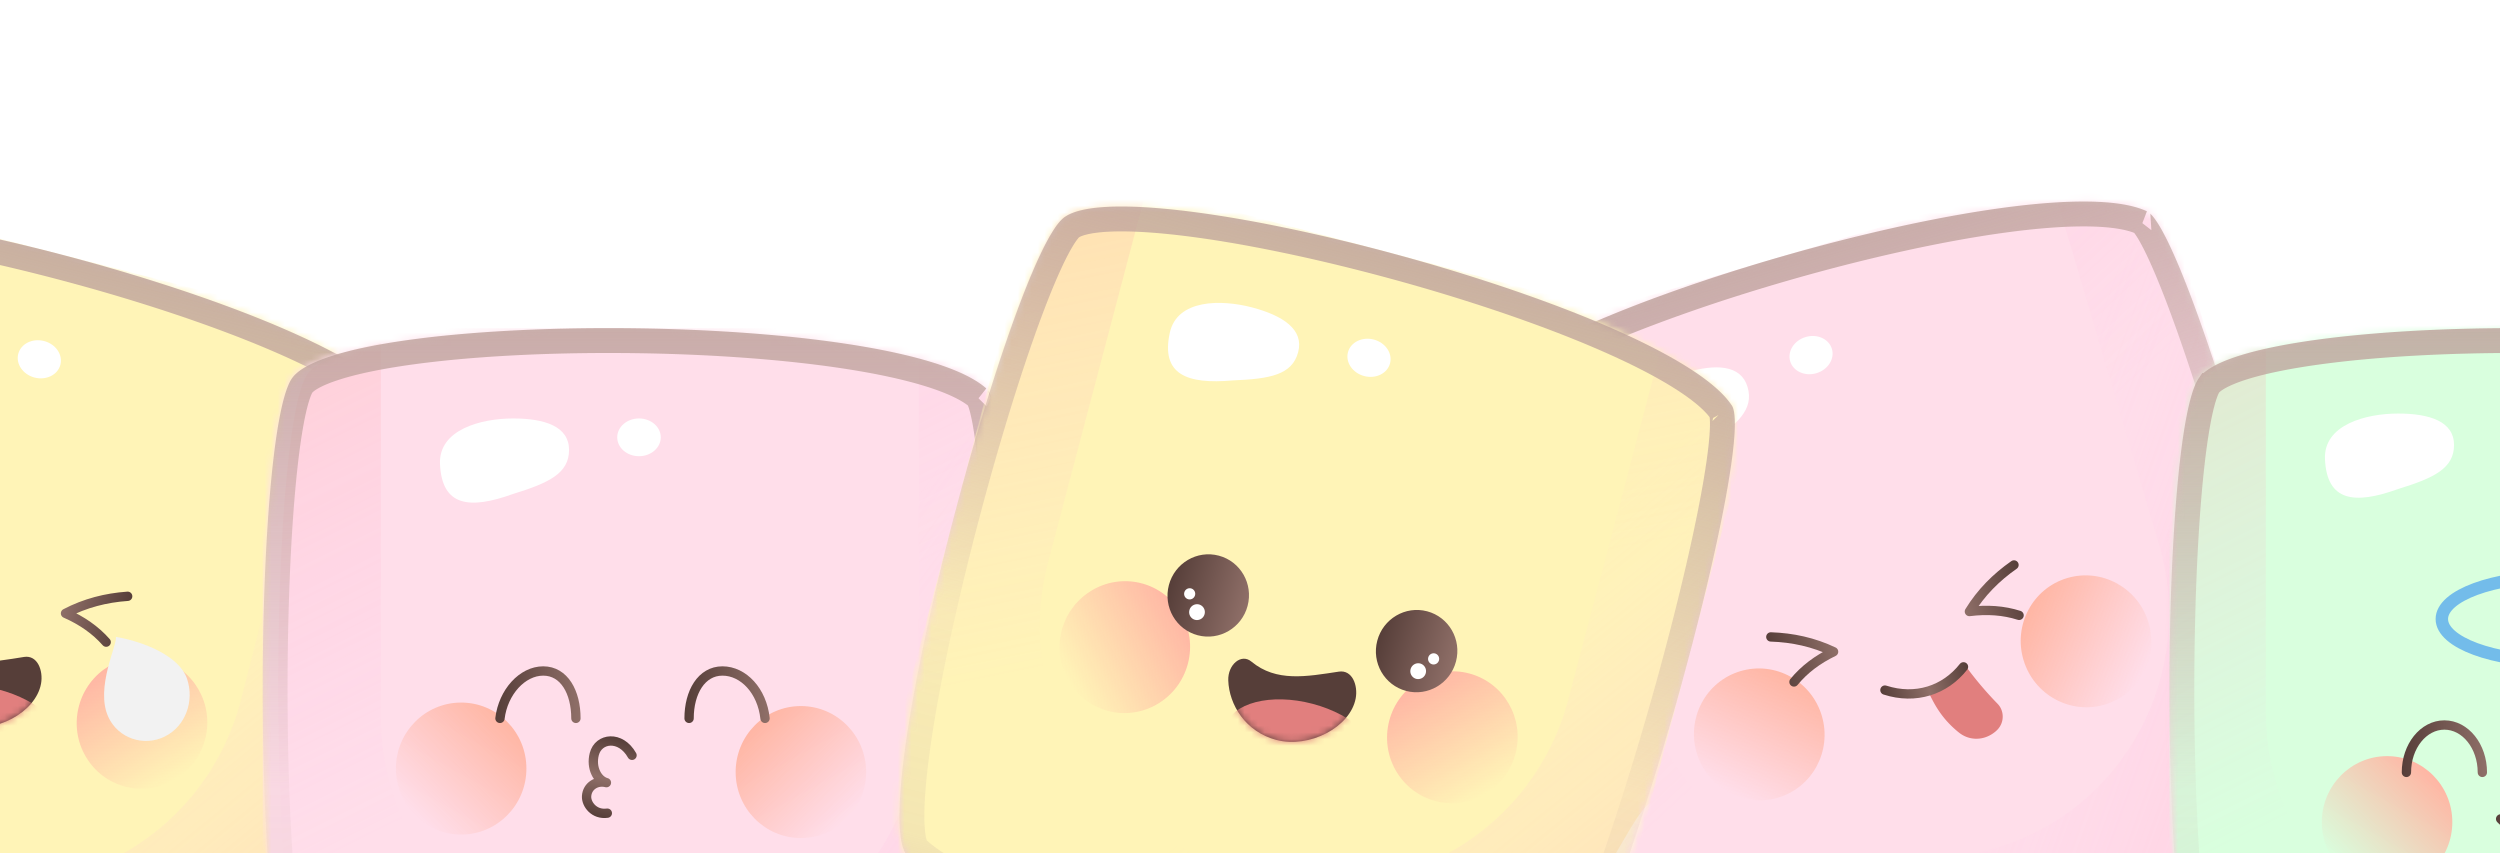 <svg xmlns="http://www.w3.org/2000/svg" width="375" height="128" fill="none"><g filter="url(#a)"><mask id="b" width="126" height="126" x="-68" y="17" maskUnits="userSpaceOnUse" style="mask-type:alpha"><path fill="#000" d="M32.138 138.625c-1.379 2.397-4.09 3.855-6.903 3.494-16.998-2.173-78.436-15.136-91.124-27.223-6.897-6.574 14.535-88.87 22.521-95.928 9.293-8.216 90.653 12.527 100.55 27.342 3.564 5.334-13.858 72.852-25.044 92.315z"/></mask><g mask="url(#b)"><path fill="#FFF4B7" d="M62.727 38.37-45.721 10.553l-28.136 109.691 108.448 27.817L62.727 38.37z"/><path fill="url(#c)" d="M15.65 103.654c5.236 1.343 10.581-1.862 11.94-7.157 1.358-5.296-1.785-10.678-7.021-12.02-5.236-1.344-10.581 1.86-11.94 7.156-1.358 5.296 1.785 10.678 7.021 12.021z"/><path fill="#563E39" d="M-8.875 94.499c4.953 1.27 11.054-1.992 11.84-6.301.36-1.964-.535-4.332-2.543-4.014-4.829.764-9.365 1.68-13.145-1.418-1.532-1.255-3.538.5-3.442 2.848.151 3.673 2.653 7.7 7.294 8.89l-.004-.005z"/><mask id="d" width="21" height="13" x="-17" y="82" maskUnits="userSpaceOnUse" style="mask-type:luminance"><path fill="#fff" d="M-8.875 94.499c4.953 1.27 11.054-1.992 11.84-6.301.36-1.964-.535-4.332-2.543-4.014-4.829.764-9.365 1.68-13.145-1.418-1.532-1.255-3.538.5-3.442 2.848.151 3.673 2.653 7.7 7.294 8.89l-.004-.005z"/></mask><g mask="url(#d)"><path fill="#E17F7E" d="M-6.78 101.875c6.3 1.616 12.143.053 13.052-3.491.909-3.544-3.46-7.727-9.76-9.342-6.298-1.616-12.141-.053-13.05 3.491-.91 3.544 3.46 7.727 9.759 9.342z"/></g><path stroke="url(#e)" stroke-linecap="round" stroke-linejoin="round" stroke-width="1.399" d="M15.96 75.086c-3.255.227-6.378 1.023-9.325 2.562 2.442 1.07 4.494 2.492 6.102 4.317"/><path fill="#F2F2F2" d="M13.065 93.21c1.485 3.186 5.31 4.474 8.455 2.918 3.144-1.556 4.47-5.337 3.346-8.67-1.139-3.37-6.376-5.542-10.682-6.29.316 1.06-3.16 7.645-1.114 12.042h-.005z"/><path fill="url(#f)" fill-opacity=".64" d="M-31.279 16.206c-5.843-.261-10.104.262-11.842 1.8-7.986 7.058-29.417 89.353-22.52 95.928 12.686 12.086 74.125 25.049 91.122 27.222 2.814.362 5.524-1.097 6.903-3.493 11.187-19.464 28.608-86.982 25.044-92.316-1.711-2.562-5.56-5.301-10.804-8.037L32.956 90.597c-5.05 19.689-24.924 31.602-44.39 26.609l-7.681-1.97c-19.466-4.993-31.152-25.001-26.102-44.69l13.938-54.34z" style="mix-blend-mode:multiply"/><path fill="url(#g)" fill-opacity=".71" d="M-31.279 16.206c-5.843-.261-10.104.262-11.842 1.8-7.986 7.058-29.417 89.353-22.52 95.928 12.686 12.086 74.125 25.049 91.122 27.222 2.814.362 5.524-1.097 6.903-3.493 11.187-19.464 28.608-86.982 25.044-92.316-1.711-2.562-5.56-5.301-10.804-8.037L32.956 90.597c-5.05 19.689-24.924 31.602-44.39 26.609l-7.681-1.97c-19.466-4.993-31.152-25.001-26.102-44.69l13.938-54.34z" style="mix-blend-mode:multiply"/><path fill="url(#h)" fill-opacity=".37" d="M-9.021 132.078c15.332-1.168 19.006 7.879 35.272-1.257 11.58-6.505 18.079-29.969 20.601-23.96 4.613 10.989-7.236 39.131-19.787 37.006-12.69-1.568-37.868-3.413-36.086-11.789z" style="mix-blend-mode:screen"/><ellipse cx="2.709" cy="39.538" fill="#fff" rx="3.265" ry="2.831" transform="rotate(14.386 2.71 39.538)"/></g><path stroke="url(#i)" stroke-width="3.732" d="M25.472 140.268c-8.397-1.073-27.923-4.838-46.94-9.847-9.503-2.503-18.835-5.306-26.561-8.223-7.814-2.951-13.702-5.919-16.572-8.652.002.001-.015-.014-.045-.058a1.527 1.527 0 0 1-.114-.209 4.532 4.532 0 0 1-.28-.88c-.181-.794-.295-1.88-.323-3.26-.056-2.755.233-6.43.81-10.766 1.152-8.657 3.417-19.709 6.155-30.812 2.738-11.1 5.935-22.198 8.937-30.945 1.503-4.376 2.946-8.134 4.248-10.996.652-1.433 1.256-2.614 1.802-3.525.563-.94.997-1.48 1.28-1.729.275-.244.825-.546 1.796-.805.949-.253 2.171-.432 3.663-.522 2.983-.181 6.843.001 11.335.506 8.972 1.007 20.23 3.271 31.54 6.261 11.31 2.99 22.609 6.688 31.669 10.543 4.532 1.929 8.466 3.881 11.549 5.784 3.115 1.923 5.184 3.69 6.197 5.196l-.004-.005c-.005.003.086.218.137.842.055.663.05 1.57-.025 2.722-.15 2.296-.57 5.37-1.218 9.034-1.295 7.316-3.474 16.81-6.12 26.768-5.313 19.997-12.413 41.515-17.868 51.006-1.026 1.782-3.026 2.832-5.048 2.572z"/></g><g filter="url(#j)"><mask id="k" width="127" height="125" x="218" y="15" maskUnits="userSpaceOnUse" style="mask-type:alpha"><path fill="#000" d="M344.745 109.432c.046 2.765-1.532 5.408-4.132 6.541-15.704 6.858-75.088 27.259-92.18 23.396-9.294-2.104-33.129-83.735-29.897-93.892 3.759-11.82 84.235-35.766 100.332-28.13 5.796 2.749 25.491 69.64 25.877 92.085z"/></mask><g mask="url(#k)"><path fill="#FFDEEA" d="M319.552 7.686 212.198 39.463l32.14 108.585 107.355-31.777L319.552 7.686z"/><path fill="#E17F7E" d="m296.186 95.328-.153.124c-.962.777-2.315 1.236-3.772.88-.63-.153-1.205-.47-1.707-.882-2.157-1.768-3.477-3.71-4.641-6.426 2.106-.2 3.898-2.069 5.42-3.927a52.345 52.345 0 0 0 5.063 6.06 2.8 2.8 0 0 1 .455.584 2.832 2.832 0 0 1-.671 3.584l.006.003z"/><path fill="url(#l)" d="M312.523 91.334c5.183-1.534 8.127-7.028 6.575-12.27-1.552-5.242-7.011-8.248-12.194-6.714-5.183 1.534-8.127 7.027-6.575 12.27 1.552 5.242 7.011 8.248 12.194 6.714z"/><path fill="url(#m)" d="M263.51 105.295c5.183-1.534 8.127-7.027 6.575-12.27-1.552-5.242-7.011-8.248-12.194-6.714-5.183 1.534-8.127 7.028-6.575 12.27 1.552 5.242 7.011 8.248 12.194 6.714z"/><path stroke="url(#n)" stroke-linecap="round" stroke-miterlimit="10" stroke-width="1.399" d="M291.333 85.668c-2.762 3.505-7.176 4.978-11.782 3.488"/><path stroke="url(#o)" stroke-linecap="round" stroke-linejoin="round" stroke-width="1.399" d="M262.435 81.182c3.262.107 6.412.788 9.414 2.218-2.401 1.158-4.4 2.655-5.94 4.538"/><path stroke="url(#p)" stroke-linecap="round" stroke-linejoin="round" stroke-width="1.399" d="M298.909 70.386c-2.679 1.866-4.95 4.152-6.69 6.985 2.645-.335 5.137-.167 7.453.574"/><path fill="url(#q)" fill-opacity=".64" d="M227.323 36.325c-5.149 2.773-8.538 5.41-9.241 7.62-3.232 10.157 20.604 91.788 29.897 93.892 17.092 3.863 76.476-16.538 92.18-23.396 2.6-1.133 4.178-3.776 4.132-6.54-.386-22.446-20.081-89.337-25.878-92.085-2.783-1.321-7.492-1.697-13.397-1.355l15.614 52.75c5.769 19.49-5.176 39.914-24.445 45.618l-7.604 2.25c-19.269 5.704-39.567-5.472-45.336-24.962l-15.922-53.792z" style="mix-blend-mode:multiply"/><path fill="url(#r)" fill-opacity=".71" d="M227.323 36.325c-5.149 2.773-8.538 5.41-9.241 7.62-3.232 10.157 20.604 91.788 29.897 93.892 17.092 3.863 76.476-16.538 92.18-23.396 2.6-1.133 4.178-3.776 4.132-6.54-.386-22.446-20.081-89.337-25.878-92.085-2.783-1.321-7.492-1.697-13.397-1.355l15.614 52.75c5.769 19.49-5.176 39.914-24.445 45.618l-7.604 2.25c-19.269 5.704-39.567-5.472-45.336-24.962l-15.922-53.792z" style="mix-blend-mode:multiply"/><path fill="#fff" d="M258.944 43.695c.999 3.374-1.501 5.612-6.176 8.718-5.593 4.116-9.704 4.834-11.784-1.187-1.697-4.91 3.999-8.319 8.57-9.672 4.57-1.352 8.392-1.232 9.39 2.141z"/><path fill="url(#s)" fill-opacity=".37" d="M305.887 124.356c12.56-8.871 20.357-2.992 29.629-19.18 6.601-11.525.138-35 5.387-31.136 9.598 7.064 13.869 37.299 2.006 41.916-11.697 5.166-34.252 16.502-37.022 8.4z" style="mix-blend-mode:screen"/><ellipse cx="268.467" cy="38.908" fill="#fff" rx="3.265" ry="2.831" transform="rotate(-16.488 268.467 38.908)"/></g><path stroke="url(#t)" stroke-width="3.732" d="M339.867 114.263h-.001c-7.757 3.387-26.448 10.176-45.341 15.636-9.441 2.728-18.889 5.111-27.017 6.572-8.221 1.477-14.797 1.952-18.663 1.078a.315.315 0 0 1-.068-.027 1.51 1.51 0 0 1-.206-.12 4.576 4.576 0 0 1-.692-.612c-.563-.589-1.217-1.462-1.95-2.633-1.461-2.336-3.099-5.638-4.829-9.656-3.454-8.021-7.181-18.669-10.528-29.604-3.347-10.93-6.298-22.098-8.209-31.146-.957-4.527-1.646-8.492-1.997-11.618-.176-1.563-.264-2.887-.263-3.95 0-1.096.097-1.78.211-2.14.112-.351.429-.892 1.129-1.613.685-.704 1.642-1.485 2.876-2.328 2.467-1.686 5.874-3.51 9.989-5.382 8.218-3.74 19.041-7.573 30.284-10.811 11.241-3.238 22.836-5.862 32.591-7.202 4.879-.67 9.258-1.014 12.88-.963 3.661.052 6.343.507 7.986 1.28l-.006-.002c-.004.005.185.143.549.652.388.541.849 1.322 1.375 2.35 1.049 2.047 2.268 4.901 3.591 8.378 2.643 6.943 5.644 16.21 8.483 26.115 5.702 19.89 10.65 42.003 10.838 52.948.034 2.056-1.144 3.983-3.012 4.798z"/></g><g filter="url(#u)"><mask id="v" width="113" height="113" x="36" y="34" maskUnits="userSpaceOnUse" style="mask-type:alpha"><path fill="#000" d="M143.45 139.572c-.74 2.663-3.003 4.75-5.819 5.098-17.004 2.119-79.736 4.827-95.029-3.729-8.314-4.655-8-89.694-2.019-98.516 6.96-10.267 90.922-10.388 104.19 1.504 4.778 4.28 4.677 74.01-1.323 95.643z"/></mask><g mask="url(#v)"><path fill="#FFDEEA" d="M148.171 34.86H36.212V148.1h111.959V34.859z"/><path fill="url(#w)" d="M116.944 111.35c5.405 0 9.787-4.432 9.787-9.9 0-5.467-4.382-9.899-9.787-9.899-5.405 0-9.787 4.432-9.787 9.899 0 5.468 4.382 9.9 9.787 9.9z"/><path fill="url(#x)" d="M65.984 110.826c5.405 0 9.787-4.432 9.787-9.899 0-5.468-4.382-9.9-9.787-9.9-5.405 0-9.787 4.432-9.787 9.9 0 5.467 4.382 9.899 9.787 9.899z"/><path stroke="url(#y)" stroke-linecap="round" stroke-miterlimit="10" stroke-width="1.399" d="M100.173 93.4c0-3.925 1.857-7.11 5.006-7.11 3.148 0 5.947 2.987 6.386 7.11"/><path stroke="url(#z)" stroke-linecap="round" stroke-miterlimit="10" stroke-width="1.399" d="M71.806 93.4c.48-3.94 3.345-7.11 6.49-7.11 3.143 0 4.902 3.18 4.902 7.11"/><path stroke="url(#A)" stroke-linecap="round" stroke-linejoin="round" stroke-width="1.399" d="M87.91 107.617c-1.97.283-3.187-1.34-3.112-2.552.098-1.52 1.534-2.407 2.976-2.025-1.33-.354-2.36-2.198-1.82-4.289.63-2.44 3.952-2.85 5.66.189"/><path fill="url(#B)" fill-opacity=".64" d="M53.94 37.086c-5.725 1.199-9.722 2.764-11.024 4.685-5.982 8.822-6.295 93.861 2.019 98.516 15.292 8.556 78.024 5.847 95.029 3.729 2.815-.349 5.078-2.435 5.818-5.099 6.001-21.632 6.101-91.362 1.323-95.643-2.294-2.056-6.703-3.753-12.462-5.1v55.011c0 20.326-16.291 36.804-36.387 36.804h-7.93c-20.096 0-36.387-16.478-36.387-36.804V37.086z" style="mix-blend-mode:multiply"/><path fill="url(#C)" fill-opacity=".71" d="M53.94 37.086c-5.725 1.199-9.722 2.764-11.024 4.685-5.982 8.822-6.295 93.861 2.019 98.516 15.292 8.556 78.024 5.847 95.029 3.729 2.815-.349 5.078-2.435 5.818-5.099 6.001-21.632 6.101-91.362 1.323-95.643-2.294-2.056-6.703-3.753-12.462-5.1v55.011c0 20.326-16.291 36.804-36.387 36.804h-7.93c-20.096 0-36.387-16.478-36.387-36.804V37.086z" style="mix-blend-mode:multiply"/><path fill="#fff" d="M82.168 53.13c0 3.517-3.032 4.953-8.397 6.605-6.53 2.359-10.676 1.88-10.962-4.483-.233-5.19 6.196-6.841 10.963-6.841 4.766 0 8.396 1.2 8.396 4.718z"/><path fill="url(#D)" fill-opacity=".37" d="M104.288 143.796c14.561-4.942 20.368 2.908 33.854-9.982 9.601-9.178 10.066-33.521 14.002-28.327 7.198 9.498 2.713 39.701-9.972 40.762-12.683 1.634-37.528 6.102-37.884-2.453z" style="mix-blend-mode:screen"/><ellipse cx="92.659" cy="51.242" fill="#fff" rx="3.265" ry="2.831"/></g><path stroke="url(#E)" stroke-width="3.732" d="M137.402 142.819h-.001c-8.4 1.046-28.249 2.251-47.914 2.124-9.827-.064-19.563-.46-27.772-1.366-8.302-.917-14.743-2.329-18.202-4.264.003.001-.017-.009-.057-.045a1.498 1.498 0 0 1-.163-.174 4.514 4.514 0 0 1-.49-.783c-.373-.724-.752-1.747-1.122-3.077-.739-2.655-1.372-6.286-1.89-10.63-1.036-8.672-1.587-19.94-1.694-31.375-.106-11.431.234-22.977.969-32.195.368-4.612.832-8.61 1.383-11.707.275-1.55.566-2.843.869-3.862.311-1.05.598-1.68.81-1.992.206-.305.664-.734 1.54-1.226.856-.481 1.996-.958 3.418-1.416 2.844-.917 6.63-1.7 11.106-2.327 8.941-1.253 20.408-1.857 32.107-1.77 11.697.085 23.561.86 33.295 2.344 4.869.742 9.165 1.655 12.623 2.732 3.496 1.089 5.939 2.287 7.295 3.494l-.006-.004c-.004.004.137.19.342.781.218.63.439 1.509.652 2.643.425 2.262.783 5.345 1.065 9.054.563 7.408.811 17.145.722 27.45-.178 20.689-1.709 43.297-4.635 53.845-.551 1.981-2.228 3.495-4.25 3.746z"/></g><g filter="url(#F)"><mask id="G" width="127" height="127" x="131" y="16" maskUnits="userSpaceOnUse" style="mask-type:alpha"><path fill="#000" d="M230.891 138.607c-1.395 2.386-4.116 3.826-6.927 3.444-16.982-2.292-78.327-15.686-90.929-27.862-6.851-6.623 15.159-88.765 23.194-95.768 9.35-8.15 90.562 13.165 100.355 28.048 3.527 5.359-14.369 72.753-25.693 92.138z"/></mask><g mask="url(#G)"><path fill="#FFF4B7" d="M262.184 38.568 153.935 9.99l-28.906 109.491 108.25 28.578 28.905-109.49z"/><path fill="url(#H)" d="M212.137 105.804c5.226 1.38 10.594-1.787 11.99-7.073 1.395-5.286-1.71-10.69-6.936-12.07-5.226-1.38-10.594 1.787-11.99 7.073-1.395 5.287 1.71 10.69 6.936 12.07z"/><path fill="url(#I)" d="M163 92.285c5.227 1.38 10.595-1.787 11.99-7.073 1.396-5.286-1.71-10.69-6.936-12.07-5.226-1.38-10.594 1.787-11.99 7.073-1.395 5.286 1.71 10.69 6.936 12.07z"/><path fill="url(#J)" d="M176.472 80.933c3.26.86 6.61-1.115 7.48-4.413.871-3.298-1.066-6.67-4.327-7.53-3.261-.861-6.61 1.114-7.481 4.413-.871 3.298 1.067 6.67 4.328 7.53z"/><path fill="#fff" d="M176.057 78.613a1.182 1.182 0 0 0 1.44-.85 1.182 1.182 0 0 0-.833-1.45 1.182 1.182 0 0 0-1.44.85 1.182 1.182 0 0 0 .833 1.45zm-1.01-3.083a.835.835 0 0 0 1.017-.6.835.835 0 0 0-.589-1.024.835.835 0 0 0-1.017.6.835.835 0 0 0 .589 1.024z"/><path fill="url(#K)" d="M207.727 89.282c3.261.86 6.61-1.115 7.481-4.413.87-3.299-1.067-6.67-4.328-7.531-3.261-.86-6.61 1.115-7.48 4.413-.871 3.298 1.066 6.67 4.327 7.53z"/><path fill="#fff" d="M209.234 87.469a1.182 1.182 0 0 0 1.44-.85 1.182 1.182 0 0 0-.833-1.45 1.182 1.182 0 0 0-1.44.85 1.182 1.182 0 0 0 .833 1.45zm2.404-2.181a.835.835 0 0 0 1.017-.6.835.835 0 0 0-.588-1.024.834.834 0 0 0-1.017.6.835.835 0 0 0 .588 1.024z"/><path fill="#563E39" d="M188.277 96.635c4.943 1.305 11.067-1.914 11.884-6.218.373-1.96-.505-4.335-2.515-4.03-4.834.729-9.377 1.613-13.135-1.511-1.523-1.267-3.542.475-3.462 2.824.125 3.673 2.599 7.718 7.231 8.94l-.003-.005z"/><mask id="L" width="20" height="13" x="181" y="84" maskUnits="userSpaceOnUse" style="mask-type:luminance"><path fill="#fff" d="M188.277 96.635c4.943 1.305 11.067-1.914 11.884-6.218.373-1.96-.505-4.335-2.515-4.03-4.834.729-9.377 1.613-13.135-1.511-1.523-1.267-3.542.475-3.462 2.824.125 3.673 2.599 7.718 7.231 8.94l-.003-.005z"/></mask><g mask="url(#L)"><path fill="#E17F7E" d="M190.32 104.026c6.288 1.66 12.142.138 13.076-3.399.934-3.538-3.406-7.751-9.694-9.411-6.287-1.66-12.141-.138-13.075 3.4-.934 3.537 3.406 7.75 9.693 9.41z"/></g><path fill="url(#M)" fill-opacity=".64" d="M168.337 15.744c-5.841-.302-10.105.191-11.854 1.716-8.035 7.003-30.045 89.145-23.195 95.768 12.602 12.175 73.948 25.57 90.929 27.862 2.812.381 5.532-1.058 6.928-3.445 11.323-19.384 29.219-86.778 25.692-92.137-1.693-2.574-5.523-5.34-10.747-8.113l-14.042 53.19c-5.189 19.653-25.146 31.426-44.576 26.296l-7.668-2.024c-19.43-5.129-30.975-25.22-25.786-44.872l14.319-54.24z" style="mix-blend-mode:multiply"/><path fill="url(#N)" fill-opacity=".71" d="M168.337 15.744c-5.841-.302-10.105.191-11.854 1.716-8.035 7.003-30.045 89.145-23.195 95.768 12.602 12.175 73.948 25.57 90.929 27.862 2.812.381 5.532-1.058 6.928-3.445 11.323-19.384 29.219-86.778 25.692-92.137-1.693-2.574-5.523-5.34-10.747-8.113l-14.042 53.19c-5.189 19.653-25.146 31.426-44.576 26.296l-7.668-2.024c-19.43-5.129-30.975-25.22-25.786-44.872l14.319-54.24z" style="mix-blend-mode:multiply"/><path fill="#fff" d="M191.536 38.461c-.898 3.402-4.196 4.017-9.805 4.244-6.917.614-10.803-.907-9.455-7.132 1.099-5.078 7.737-5.034 12.346-3.817 4.608 1.216 7.812 3.304 6.914 6.705z"/><path fill="url(#O)" fill-opacity=".37" d="M189.78 131.771c15.34-1.061 18.951 8.011 35.28-1.01 11.626-6.423 18.289-29.841 20.769-23.815 4.536 11.022-7.511 39.079-20.047 36.866-12.679-1.657-37.842-3.679-36.002-12.041z" style="mix-blend-mode:screen"/><ellipse cx="202.16" cy="39.314" fill="#fff" rx="3.265" ry="2.831" transform="rotate(14.789 202.16 39.314)"/></g><path stroke="url(#P)" stroke-width="3.732" d="M224.215 140.202h-.001c-8.389-1.132-27.888-5.034-46.869-10.177-9.485-2.569-18.797-5.438-26.503-8.409-7.793-3.006-13.66-6.015-16.51-8.768.001.001-.015-.014-.045-.058a1.748 1.748 0 0 1-.113-.21c-.09-.2-.187-.488-.274-.882-.175-.796-.281-1.882-.299-3.263-.037-2.755.278-6.427.886-10.76 1.212-8.649 3.555-19.684 6.371-30.768 2.815-11.08 6.09-22.156 9.154-30.88 1.533-4.367 3.003-8.114 4.325-10.967.662-1.428 1.274-2.605 1.826-3.512.57-.937 1.008-1.472 1.292-1.72.278-.242.83-.54 1.803-.792.95-.247 2.174-.417 3.666-.497 2.984-.16 6.843.05 11.332.586 8.964 1.07 20.205 3.414 31.495 6.483 11.288 3.069 22.561 6.847 31.593 10.765 4.519 1.96 8.439 3.94 11.508 5.865 3.103 1.945 5.159 3.726 6.161 5.24-.002-.004-.003-.006-.004-.005-.005.002.084.218.131.842.05.664.04 1.57-.044 2.722-.167 2.295-.607 5.367-1.281 9.026-1.346 7.306-3.593 16.784-6.308 26.724-5.454 19.959-12.705 41.426-18.227 50.878-1.038 1.775-3.046 2.811-5.065 2.537z"/></g><g filter="url(#Q)"><mask id="R" width="113" height="113" x="322" y="34" maskUnits="userSpaceOnUse" style="mask-type:alpha"><path fill="#000" d="M429.463 139.571c-.74 2.664-3.004 4.75-5.819 5.099-17.004 2.118-79.736 4.826-95.029-3.729-8.314-4.655-8.001-89.694-2.019-98.516 6.96-10.268 90.922-10.388 104.19 1.503 4.778 4.28 4.677 74.011-1.323 95.643z"/></mask><g mask="url(#R)"><path fill="#D9FFDE" d="M434.184 34.387H322.225V147.63h111.959V34.387z"/><path fill="url(#S)" d="M354.871 118.861c5.405 0 9.787-4.432 9.787-9.899 0-5.467-4.382-9.9-9.787-9.9-5.406 0-9.788 4.433-9.788 9.9 0 5.467 4.382 9.899 9.788 9.899z"/><path stroke="url(#T)" stroke-linecap="round" stroke-miterlimit="10" stroke-width="1.399" d="M384.194 108.48a8.62 8.62 0 0 1-12.287 0"/><path stroke="url(#U)" stroke-linecap="round" stroke-miterlimit="10" stroke-width="1.399" d="M357.772 101.502c0-3.926 2.551-7.11 5.696-7.11 3.144 0 5.696 3.18 5.696 7.11"/><path stroke="#73BCEA" stroke-miterlimit="10" stroke-width="1.866" d="M380.308 84.855c9.512 0 17.223-2.848 17.223-6.36 0-3.513-7.711-6.36-17.223-6.36-9.512 0-17.223 2.847-17.223 6.36 0 3.512 7.711 6.36 17.223 6.36z"/><path fill="url(#V)" fill-opacity=".64" d="M336.686 36.35c-5.724 1.198-9.721 2.764-11.023 4.685-5.982 8.822-6.295 93.861 2.019 98.516 15.292 8.555 78.024 5.847 95.029 3.729 2.815-.349 5.078-2.435 5.818-5.099 6.001-21.632 6.101-91.362 1.323-95.643-2.294-2.056-6.703-3.754-12.462-5.101v55.012c0 20.326-16.291 36.804-36.387 36.804h-7.93c-20.096 0-36.387-16.478-36.387-36.804V36.35z" style="mix-blend-mode:multiply"/><path fill="url(#W)" fill-opacity=".71" d="M336.686 36.35c-5.724 1.198-9.721 2.764-11.023 4.685-5.982 8.822-6.295 93.861 2.019 98.516 15.292 8.555 78.024 5.847 95.029 3.729 2.815-.349 5.078-2.435 5.818-5.099 6.001-21.632 6.101-91.362 1.323-95.643-2.294-2.056-6.703-3.754-12.462-5.101v55.012c0 20.326-16.291 36.804-36.387 36.804h-7.93c-20.096 0-36.387-16.478-36.387-36.804V36.35z" style="mix-blend-mode:multiply"/><path fill="#fff" d="M364.916 52.393c0 3.518-3.033 4.954-8.397 6.605-6.531 2.36-10.677 1.881-10.963-4.482-.233-5.19 6.197-6.842 10.963-6.842 4.766 0 8.397 1.2 8.397 4.719z"/><ellipse cx="375.406" cy="50.505" fill="#fff" rx="3.265" ry="2.831"/></g><path stroke="url(#X)" stroke-width="3.732" d="M423.415 142.818h-.001c-8.4 1.047-28.249 2.251-47.914 2.124-9.827-.063-19.563-.46-27.772-1.366-8.302-.917-14.743-2.328-18.202-4.263.003.001-.017-.01-.057-.045a1.488 1.488 0 0 1-.163-.174 4.55 4.55 0 0 1-.49-.783c-.373-.724-.752-1.747-1.123-3.078-.738-2.655-1.371-6.286-1.889-10.63-1.036-8.671-1.587-19.939-1.694-31.375-.106-11.43.233-22.976.969-32.194.368-4.613.832-8.611 1.382-11.708.276-1.549.567-2.843.869-3.861.312-1.051.599-1.681.81-1.993h.001c.206-.305.664-.734 1.54-1.226.856-.48 1.996-.958 3.418-1.416 2.844-.916 6.629-1.699 11.106-2.326 8.941-1.253 20.408-1.857 32.107-1.771 11.697.086 23.561.861 33.294 2.344 4.87.742 9.166 1.656 12.624 2.733 3.496 1.089 5.939 2.286 7.295 3.493l-.006-.003c-.004.004.137.19.342.78.218.63.439 1.51.652 2.644.424 2.262.783 5.344 1.065 9.054.563 7.407.811 17.145.722 27.449-.178 20.689-1.709 43.297-4.635 53.845-.551 1.982-2.228 3.496-4.25 3.746z"/></g><defs><linearGradient id="c" x1="13.141" x2="23.265" y1="85.558" y2="102.446" gradientUnits="userSpaceOnUse"><stop stop-color="#FFB6A4"/><stop offset="1" stop-color="#FFB6A4" stop-opacity="0"/></linearGradient><linearGradient id="e" x1="15.71" x2="6.221" y1="78.879" y2="76.445" gradientUnits="userSpaceOnUse"><stop stop-color="#563E39"/><stop offset="1" stop-color="#8F6F68"/></linearGradient><linearGradient id="f" x1="-.111" x2="41.83" y1="89.961" y2="141.278" gradientUnits="userSpaceOnUse"><stop offset=".019" stop-color="#FFC8F9" stop-opacity="0"/><stop offset="1" stop-color="#FFA4B4" stop-opacity=".47"/></linearGradient><linearGradient id="g" x1="-30.294" x2="-44.518" y1="84.655" y2="17.721" gradientUnits="userSpaceOnUse"><stop offset=".019" stop-color="#FFA4EB" stop-opacity="0"/><stop offset="1" stop-color="#FFA4A4" stop-opacity=".32"/></linearGradient><linearGradient id="h" x1="35.578" x2="-.529" y1="131.79" y2="130.991" gradientUnits="userSpaceOnUse"><stop stop-color="#fff"/><stop offset="1" stop-color="#fff" stop-opacity="0"/></linearGradient><linearGradient id="i" x1="8.502" x2="-24.556" y1="24.461" y2="153.348" gradientUnits="userSpaceOnUse"><stop stop-color="#BEA29C" stop-opacity=".83"/><stop offset=".52" stop-color="#BEA29C" stop-opacity=".09"/><stop offset=".77" stop-color="#BEA29C" stop-opacity=".17"/><stop offset="1" stop-color="#BEA29C" stop-opacity=".62"/></linearGradient><linearGradient id="l" x1="301.091" x2="318.442" y1="77.093" y2="86.391" gradientUnits="userSpaceOnUse"><stop stop-color="#FFB6A4"/><stop offset="1" stop-color="#FFB6A4" stop-opacity="0"/></linearGradient><linearGradient id="m" x1="265.352" x2="255.855" y1="87.122" y2="104.37" gradientUnits="userSpaceOnUse"><stop stop-color="#FFB6A4"/><stop offset="1" stop-color="#FFB6A4" stop-opacity="0"/></linearGradient><linearGradient id="n" x1="279.158" x2="292.287" y1="90.31" y2="86.424" gradientUnits="userSpaceOnUse"><stop stop-color="#563E39"/><stop offset=".52" stop-color="#8F6F68"/><stop offset="1" stop-color="#563E39"/></linearGradient><linearGradient id="o" x1="262.825" x2="272.218" y1="84.964" y2="82.183" gradientUnits="userSpaceOnUse"><stop stop-color="#563E39"/><stop offset="1" stop-color="#8F6F68"/></linearGradient><linearGradient id="p" x1="300.64" x2="291.247" y1="73.771" y2="76.551" gradientUnits="userSpaceOnUse"><stop stop-color="#563E39"/><stop offset="1" stop-color="#8F6F68"/></linearGradient><linearGradient id="q" x1="291.922" x2="354.254" y1="83.634" y2="106.157" gradientUnits="userSpaceOnUse"><stop offset=".019" stop-color="#FFC8F9" stop-opacity="0"/><stop offset="1" stop-color="#FFA4B4" stop-opacity=".47"/></linearGradient><linearGradient id="r" x1="263.293" x2="216.737" y1="94.568" y2="44.419" gradientUnits="userSpaceOnUse"><stop offset=".019" stop-color="#FFA4EB" stop-opacity="0"/><stop offset="1" stop-color="#FFA4A4" stop-opacity=".32"/></linearGradient><linearGradient id="s" x1="344.019" x2="312.618" y1="101.222" y2="119.064" gradientUnits="userSpaceOnUse"><stop stop-color="#fff"/><stop offset="1" stop-color="#fff" stop-opacity="0"/></linearGradient><linearGradient id="t" x1="265.875" x2="303.64" y1="23.575" y2="151.162" gradientUnits="userSpaceOnUse"><stop stop-color="#BEA29C" stop-opacity=".83"/><stop offset=".52" stop-color="#BEA29C" stop-opacity=".09"/><stop offset=".77" stop-color="#BEA29C" stop-opacity=".17"/><stop offset="1" stop-color="#BEA29C" stop-opacity=".62"/></linearGradient><linearGradient id="w" x1="110.026" x2="124.025" y1="94.448" y2="108.288" gradientUnits="userSpaceOnUse"><stop stop-color="#FFB6A4"/><stop offset="1" stop-color="#FFB6A4" stop-opacity="0"/></linearGradient><linearGradient id="x" x1="72.908" x2="58.909" y1="93.924" y2="107.764" gradientUnits="userSpaceOnUse"><stop stop-color="#FFB6A4"/><stop offset="1" stop-color="#FFB6A4" stop-opacity="0"/></linearGradient><linearGradient id="y" x1="99.473" x2="112.265" y1="89.848" y2="89.848" gradientUnits="userSpaceOnUse"><stop stop-color="#563E39"/><stop offset="1" stop-color="#8F6F68"/></linearGradient><linearGradient id="z" x1="71.106" x2="83.898" y1="89.848" y2="89.848" gradientUnits="userSpaceOnUse"><stop stop-color="#563E39"/><stop offset="1" stop-color="#8F6F68"/></linearGradient><linearGradient id="A" x1="89.46" x2="86.295" y1="96.226" y2="108.162" gradientUnits="userSpaceOnUse"><stop stop-color="#563E39"/><stop offset=".52" stop-color="#8F6F68"/><stop offset="1" stop-color="#563E39"/></linearGradient><linearGradient id="B" x1="102.455" x2="155.831" y1="100.785" y2="140.073" gradientUnits="userSpaceOnUse"><stop offset=".019" stop-color="#FFC8F9" stop-opacity="0"/><stop offset="1" stop-color="#FFA4B4" stop-opacity=".47"/></linearGradient><linearGradient id="C" x1="71.9" x2="41.491" y1="103.144" y2="41.843" gradientUnits="userSpaceOnUse"><stop offset=".019" stop-color="#FFA4EB" stop-opacity="0"/><stop offset="1" stop-color="#FFA4A4" stop-opacity=".32"/></linearGradient><linearGradient id="D" x1="147.418" x2="112.243" y1="132.435" y2="140.632" gradientUnits="userSpaceOnUse"><stop stop-color="#fff"/><stop offset="1" stop-color="#fff" stop-opacity="0"/></linearGradient><linearGradient id="E" x1="92.192" x2="92.192" y1="34.859" y2="167.919" gradientUnits="userSpaceOnUse"><stop stop-color="#BEA29C" stop-opacity=".83"/><stop offset=".52" stop-color="#BEA29C" stop-opacity=".09"/><stop offset=".77" stop-color="#BEA29C" stop-opacity=".17"/><stop offset="1" stop-color="#BEA29C" stop-opacity=".62"/></linearGradient><linearGradient id="H" x1="209.761" x2="219.765" y1="87.692" y2="104.651" gradientUnits="userSpaceOnUse"><stop stop-color="#FFB6A4"/><stop offset="1" stop-color="#FFB6A4" stop-opacity="0"/></linearGradient><linearGradient id="I" x1="174.012" x2="156.94" y1="77.713" y2="87.523" gradientUnits="userSpaceOnUse"><stop stop-color="#FFB6A4"/><stop offset="1" stop-color="#FFB6A4" stop-opacity="0"/></linearGradient><linearGradient id="J" x1="172.144" x2="183.952" y1="73.403" y2="76.52" gradientUnits="userSpaceOnUse"><stop stop-color="#563E39"/><stop offset="1" stop-color="#8F6F68"/></linearGradient><linearGradient id="K" x1="203.404" x2="215.208" y1="81.752" y2="84.868" gradientUnits="userSpaceOnUse"><stop stop-color="#563E39"/><stop offset="1" stop-color="#8F6F68"/></linearGradient><linearGradient id="M" x1="198.986" x2="240.566" y1="89.717" y2="141.327" gradientUnits="userSpaceOnUse"><stop offset=".019" stop-color="#FFC8F9" stop-opacity="0"/><stop offset="1" stop-color="#FFA4B4" stop-opacity=".47"/></linearGradient><linearGradient id="N" x1="168.841" x2="155.087" y1="84.198" y2="17.166" gradientUnits="userSpaceOnUse"><stop offset=".019" stop-color="#FFA4EB" stop-opacity="0"/><stop offset="1" stop-color="#FFA4A4" stop-opacity=".32"/></linearGradient><linearGradient id="O" x1="234.38" x2="198.279" y1="131.796" y2="130.742" gradientUnits="userSpaceOnUse"><stop stop-color="#fff"/><stop offset="1" stop-color="#fff" stop-opacity="0"/></linearGradient><linearGradient id="P" x1="208.059" x2="174.095" y1="24.279" y2="152.931" gradientUnits="userSpaceOnUse"><stop stop-color="#BEA29C" stop-opacity=".83"/><stop offset=".52" stop-color="#BEA29C" stop-opacity=".09"/><stop offset=".77" stop-color="#BEA29C" stop-opacity=".17"/><stop offset="1" stop-color="#BEA29C" stop-opacity=".62"/></linearGradient><linearGradient id="S" x1="361.792" x2="347.79" y1="101.955" y2="115.798" gradientUnits="userSpaceOnUse"><stop stop-color="#FFB6A4"/><stop offset="1" stop-color="#FFB6A4" stop-opacity="0"/></linearGradient><linearGradient id="T" x1="371.207" x2="384.894" y1="109.764" y2="109.764" gradientUnits="userSpaceOnUse"><stop stop-color="#563E39"/><stop offset=".52" stop-color="#8F6F68"/><stop offset="1" stop-color="#563E39"/></linearGradient><linearGradient id="U" x1="357.072" x2="369.863" y1="97.949" y2="97.949" gradientUnits="userSpaceOnUse"><stop stop-color="#563E39"/><stop offset="1" stop-color="#8F6F68"/></linearGradient><linearGradient id="V" x1="385.202" x2="438.578" y1="100.049" y2="139.336" gradientUnits="userSpaceOnUse"><stop offset=".019" stop-color="#FFC8F9" stop-opacity="0"/><stop offset="1" stop-color="#FFA4B4" stop-opacity=".47"/></linearGradient><linearGradient id="W" x1="354.647" x2="324.238" y1="102.408" y2="41.107" gradientUnits="userSpaceOnUse"><stop offset=".019" stop-color="#FFA4EB" stop-opacity="0"/><stop offset="1" stop-color="#FFA4A4" stop-opacity=".32"/></linearGradient><linearGradient id="X" x1="378.205" x2="378.205" y1="34.859" y2="167.918" gradientUnits="userSpaceOnUse"><stop stop-color="#BEA29C" stop-opacity=".83"/><stop offset=".52" stop-color="#BEA29C" stop-opacity=".09"/><stop offset=".77" stop-color="#BEA29C" stop-opacity=".17"/><stop offset="1" stop-color="#BEA29C" stop-opacity=".62"/></linearGradient><filter id="a" width="177.101" height="177.101" x="-90.766" y="4.491" color-interpolation-filters="sRGB" filterUnits="userSpaceOnUse"><feFlood flood-opacity="0" result="BackgroundImageFix"/><feColorMatrix in="SourceAlpha" result="hardAlpha" values="0 0 0 0 0 0 0 0 0 0 0 0 0 0 0 0 0 0 127 0"/><feOffset dx="3.19" dy="14.357"/><feGaussianBlur stdDeviation="10.209"/><feComposite in2="hardAlpha" operator="out"/><feColorMatrix values="0 0 0 0 0.561 0 0 0 0 0.435 0 0 0 0 0.408 0 0 0 0.26 0"/><feBlend in2="BackgroundImageFix" result="effect1_dropShadow_1655_7535"/><feBlend in="SourceGraphic" in2="effect1_dropShadow_1655_7535" result="shape"/></filter><filter id="j" width="179.968" height="179.968" x="194.969" y="1.625" color-interpolation-filters="sRGB" filterUnits="userSpaceOnUse"><feFlood flood-opacity="0" result="BackgroundImageFix"/><feColorMatrix in="SourceAlpha" result="hardAlpha" values="0 0 0 0 0 0 0 0 0 0 0 0 0 0 0 0 0 0 127 0"/><feOffset dx="3.19" dy="14.357"/><feGaussianBlur stdDeviation="10.209"/><feComposite in2="hardAlpha" operator="out"/><feColorMatrix values="0 0 0 0 0.561 0 0 0 0 0.435 0 0 0 0 0.408 0 0 0 0.26 0"/><feBlend in2="BackgroundImageFix" result="effect1_dropShadow_1655_7535"/><feBlend in="SourceGraphic" in2="effect1_dropShadow_1655_7535" result="shape"/></filter><filter id="u" width="152.795" height="152.795" x="18.984" y="28.798" color-interpolation-filters="sRGB" filterUnits="userSpaceOnUse"><feFlood flood-opacity="0" result="BackgroundImageFix"/><feColorMatrix in="SourceAlpha" result="hardAlpha" values="0 0 0 0 0 0 0 0 0 0 0 0 0 0 0 0 0 0 127 0"/><feOffset dx="3.19" dy="14.357"/><feGaussianBlur stdDeviation="10.209"/><feComposite in2="hardAlpha" operator="out"/><feColorMatrix values="0 0 0 0 0.561 0 0 0 0 0.435 0 0 0 0 0.408 0 0 0 0.26 0"/><feBlend in2="BackgroundImageFix" result="effect1_dropShadow_1655_7535"/><feBlend in="SourceGraphic" in2="effect1_dropShadow_1655_7535" result="shape"/></filter><filter id="F" width="177.665" height="177.665" x="108.129" y="3.929" color-interpolation-filters="sRGB" filterUnits="userSpaceOnUse"><feFlood flood-opacity="0" result="BackgroundImageFix"/><feColorMatrix in="SourceAlpha" result="hardAlpha" values="0 0 0 0 0 0 0 0 0 0 0 0 0 0 0 0 0 0 127 0"/><feOffset dx="3.19" dy="14.357"/><feGaussianBlur stdDeviation="10.209"/><feComposite in2="hardAlpha" operator="out"/><feColorMatrix values="0 0 0 0 0.561 0 0 0 0 0.435 0 0 0 0 0.408 0 0 0 0.26 0"/><feBlend in2="BackgroundImageFix" result="effect1_dropShadow_1655_7535"/><feBlend in="SourceGraphic" in2="effect1_dropShadow_1655_7535" result="shape"/></filter><filter id="Q" width="152.795" height="152.795" x="304.997" y="28.797" color-interpolation-filters="sRGB" filterUnits="userSpaceOnUse"><feFlood flood-opacity="0" result="BackgroundImageFix"/><feColorMatrix in="SourceAlpha" result="hardAlpha" values="0 0 0 0 0 0 0 0 0 0 0 0 0 0 0 0 0 0 127 0"/><feOffset dx="3.19" dy="14.357"/><feGaussianBlur stdDeviation="10.209"/><feComposite in2="hardAlpha" operator="out"/><feColorMatrix values="0 0 0 0 0.561 0 0 0 0 0.435 0 0 0 0 0.408 0 0 0 0.26 0"/><feBlend in2="BackgroundImageFix" result="effect1_dropShadow_1655_7535"/><feBlend in="SourceGraphic" in2="effect1_dropShadow_1655_7535" result="shape"/></filter></defs></svg>